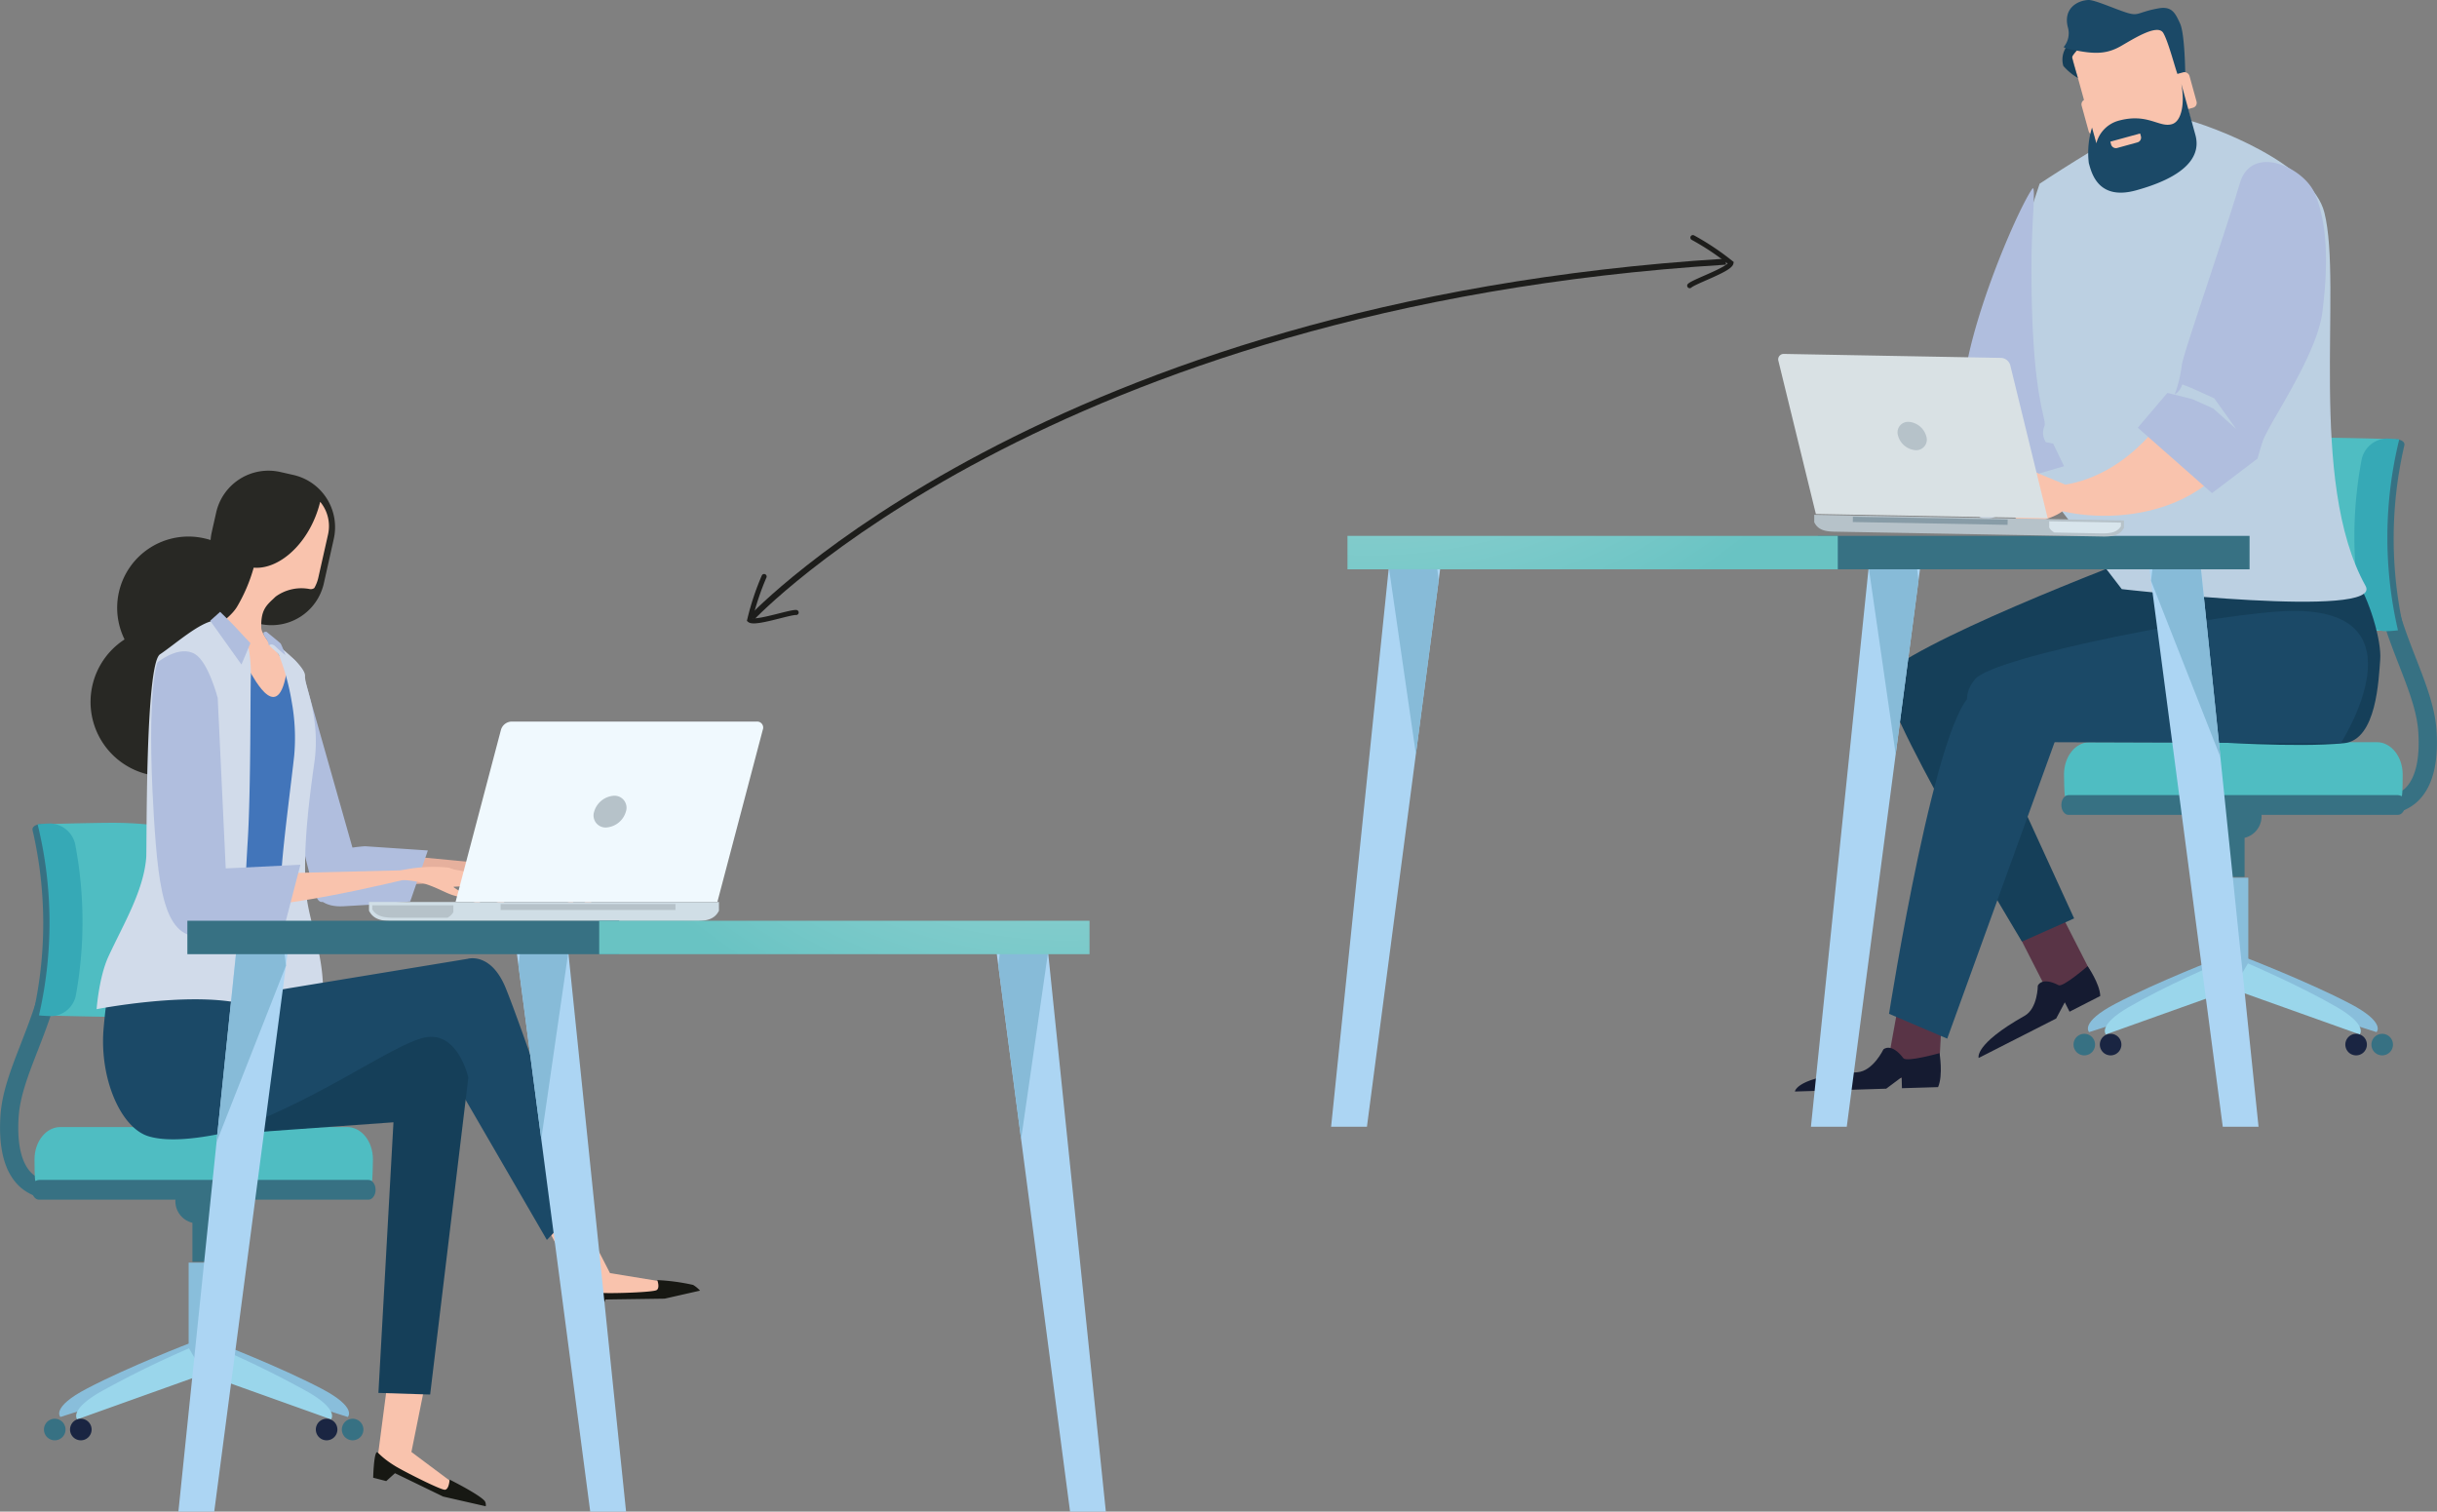 <?xml version="1.0" encoding="UTF-8"?> <svg xmlns="http://www.w3.org/2000/svg" xmlns:xlink="http://www.w3.org/1999/xlink" id="Ebene_1" data-name="Ebene 1" viewBox="0 0 404.63 250.97"><rect x="0" y="0" width="404.63" height="250.97" fill="#808080" stroke="none"/><defs><style>.cls-1{fill:#377183;}.cls-2{fill:#89bedb;}.cls-3{fill:#9ad6eb;}.cls-4{fill:#1a2542;}.cls-5{fill:#4fbdc2;}.cls-6{fill:#36a9b6;}.cls-7{fill:#593446;}.cls-8{fill:#153f59;}.cls-9{fill:#151b31;}.cls-10{fill:#1b4967;}.cls-11{fill:#bcd0e2;}.cls-12{fill:#b0bede;}.cls-13{fill:#acd5f3;}.cls-14{fill:#87bbd8;}.cls-15{fill:url(#New_Gradient_Swatch_39);}.cls-16{fill:#c4d1e1;}.cls-17{fill:#f9c3ad;}.cls-18{fill:#b6c2c9;}.cls-19{fill:#d8e5ec;}.cls-20{fill:#889ca7;}.cls-21{fill:#d9e1e4;}.cls-22{fill:#e6b09d;}.cls-23{fill:#282824;}.cls-24{fill:#4275ba;}.cls-25{fill:#d1dbea;}.cls-26{fill:#171813;}.cls-27{fill:#d0dee6;}.cls-28{fill:#f0f9fe;}.cls-29{fill:url(#New_Gradient_Swatch_39-2);}.cls-30,.cls-31{fill:none;stroke:#1d1d1b;stroke-miterlimit:10;}.cls-30{stroke-linecap:round;stroke-width:0.84px;}</style><radialGradient id="New_Gradient_Swatch_39" cx="-1892.04" cy="256.85" r="100.57" gradientTransform="translate(2119.62 -245.35)" gradientUnits="userSpaceOnUse"><stop offset="0" stop-color="#d1e9e9"></stop><stop offset="1" stop-color="#69c3c3"></stop></radialGradient><radialGradient id="New_Gradient_Swatch_39-2" cx="-1161.36" cy="320.76" r="100.57" gradientTransform="matrix(-1, 0, 0, 1, -984.33, -245.35)" xlink:href="#New_Gradient_Swatch_39"></radialGradient></defs><title>Peer to peer</title><path class="cls-1" d="M520.33,380.5a7.84,7.84,0,0,0,5.2-1.89c2.62-2.27,3.75-6.32,3.37-12-.26-3.85-1.77-7.75-3.38-11.88-2.7-6.94-5.76-14.81-4.16-25.22l-3-.45c-1.72,11.2,1.63,19.83,4.33,26.76,1.58,4.08,2.95,7.6,3.18,11,.31,4.62-.49,7.92-2.31,9.53a5,5,0,0,1-4,1.12l-.6,2.95A7.14,7.14,0,0,0,520.33,380.5Z" transform="translate(-124.35 -245.35)"></path><path class="cls-2" d="M497.26,404.36l-2.93,4.47,24.61,7.88s1.64-1.57-4.4-4.73C507.51,408.31,497.26,404.36,497.26,404.36Z" transform="translate(-124.35 -245.35)"></path><path class="cls-2" d="M492.89,404.36l2.93,4.47-24.6,7.88s-1.64-1.57,4.39-4.73C482.64,408.31,492.89,404.36,492.89,404.36Z" transform="translate(-124.35 -245.35)"></path><rect class="cls-2" x="368.16" y="145.72" width="5.14" height="18.31"></rect><path class="cls-3" d="M497.59,405.3l-2.51,4.27,21.07,7.52s1.4-1.5-3.76-4.51C506.37,409.07,497.59,405.3,497.59,405.3Z" transform="translate(-124.35 -245.35)"></path><path class="cls-3" d="M492.57,405.3l2.5,4.27L474,417.09s-1.41-1.5,3.76-4.51C483.79,409.07,492.57,405.3,492.57,405.3Z" transform="translate(-124.35 -245.35)"></path><path class="cls-4" d="M513.76,418.78a1.79,1.79,0,1,0,1.79-1.79A1.79,1.79,0,0,0,513.76,418.78Z" transform="translate(-124.35 -245.35)"></path><path class="cls-4" d="M473,418.78a1.79,1.79,0,1,0,1.79-1.79A1.79,1.79,0,0,0,473,418.78Z" transform="translate(-124.35 -245.35)"></path><path class="cls-1" d="M518.09,418.78a1.79,1.79,0,1,0,1.78-1.79A1.79,1.79,0,0,0,518.09,418.78Z" transform="translate(-124.35 -245.35)"></path><path class="cls-1" d="M468.63,418.78a1.79,1.79,0,1,0,1.79-1.79A1.79,1.79,0,0,0,468.63,418.78Z" transform="translate(-124.35 -245.35)"></path><rect class="cls-1" x="368.92" y="139.02" width="3.76" height="6.58"></rect><path class="cls-1" d="M490.44,380.89a3.66,3.66,0,0,0,3.67,3.66h2.07a3.67,3.67,0,0,0,3.67-3.66h0a3.67,3.67,0,0,0-3.67-3.67h-2.07a3.67,3.67,0,0,0-3.67,3.67Z" transform="translate(-124.35 -245.35)"></path><path class="cls-5" d="M467.19,377.53c-.09-.43-.14-3.13-.14-3.6,0-3,1.91-5.36,4.28-5.36H519c2.36,0,4.28,2.4,4.28,5.36,0,.47,0,3.17-.14,3.6Z" transform="translate(-124.35 -245.35)"></path><path class="cls-1" d="M523.68,379c0,.9-.53,1.64-1.19,1.64h-54.7c-.65,0-1.18-.74-1.18-1.64h0c0-.91.53-1.64,1.18-1.64h54.7c.66,0,1.19.73,1.19,1.64Z" transform="translate(-124.35 -245.35)"></path><path class="cls-5" d="M521,350c-1.18.09-8.64.22-9.93.23-8.17.1-15.21-1.43-15.6-3.45a69.69,69.69,0,0,1-.22-25.31c.35-2,7.5-3.54,15.84-3.44,1.32,0,8.94.15,10.13.23A68.5,68.5,0,0,0,521,350Z" transform="translate(-124.35 -245.35)"></path><path class="cls-1" d="M522.13,318.29c.92,0,1.56.45,1.43,1a68.41,68.41,0,0,0-.26,29.8c.12.53-.51,1-1.41,1h0c-.9,0-1.72-.4-1.84-.93a68.57,68.57,0,0,1,.2-29.87c.12-.53,1-1,1.88-.94Z" transform="translate(-124.35 -245.35)"></path><path class="cls-6" d="M522.5,350a21.13,21.13,0,0,1-2.15.15,4.29,4.29,0,0,1-4-3.53,68.5,68.5,0,0,1,.11-24.93,4.39,4.39,0,0,1,4.07-3.53c.28,0,1.93.07,2.18.14A68.34,68.34,0,0,0,522.5,350Z" transform="translate(-124.35 -245.35)"></path><rect class="cls-7" x="461.68" y="397.92" width="7.85" height="11.96" transform="translate(-257.06 10.45) rotate(-27.04)"></rect><path class="cls-8" d="M449.21,355.21l19.52,42.62-8.66,3.85s-24.85-41-22.65-44.37S448.08,353,449.21,355.21Z" transform="translate(-124.35 -245.35)"></path><path class="cls-9" d="M473.07,410.71l-5.1,2.61-.79-1.56-1.43,2.69L452.88,421s-.85-2.22,7.63-7c2.18-1.22,2.19-5,2.19-5s.6-1.56,3.45-.08c.74.38,4.82-3.16,4.82-3.16S473,408.65,473.07,410.71Z" transform="translate(-124.35 -245.35)"></path><path class="cls-8" d="M507,320.89s5.07,15.64,8.37,20.4c2.35,3.4,4.44,10.46,4.18,13.59s-.55,13.32-6,13.86c-7.85.79-22.75-.26-22.75-.26s-8.63-22.23-8.37-25.1,2.1-6.31,2.49-7.73-2.23-6.92-2.23-6.92Z" transform="translate(-124.35 -245.35)"></path><path class="cls-8" d="M490,352.53,448,374.39s-14.53-14.8-8.52-18.72c11.64-7.59,45.38-20,45.38-20Z" transform="translate(-124.35 -245.35)"></path><polygon class="cls-7" points="322.47 167.86 321.86 179.16 313.01 178.87 315.33 166.04 322.47 167.86"></polygon><path class="cls-10" d="M513,368.74l-55.46-.19s-10.17-4.51-5.25-10.45c3.15-3.79,41.51-11.19,52.61-11.32C527.36,346.52,513,368.74,513,368.74Z" transform="translate(-124.35 -245.35)"></path><path class="cls-10" d="M465.9,367.44l-18.24,50.35L438,413.67s8.1-51.78,14.3-53.3S466.33,365.66,465.9,367.44Z" transform="translate(-124.35 -245.35)"></path><path class="cls-9" d="M446.14,425.84l-6,.18-.05-1.83-2.56,1.91-15.16.47s.18-2.49,10.36-3.2c2.62-.18,4.33-3.79,4.33-3.79s1.27-1.22,3.32,1.46c.53.7,6-.84,6-.84S447,423.85,446.14,425.84Z" transform="translate(-124.35 -245.35)"></path><rect class="cls-8" x="508.73" y="336.28" width="5.23" height="1.19" transform="translate(28.97 588.28) rotate(-87.6)"></rect><path class="cls-11" d="M486.64,265c5.29,1.33,21.6,7.53,23.64,15.63,3.07,12.17-2.87,44.56,6.84,62,3.09,5.57-40.48.53-40.48.53l-25.07-32.63L463,275.85s11.4-7.51,14.2-8.41C483,265.58,476.08,262.29,486.64,265Z" transform="translate(-124.35 -245.35)"></path><path class="cls-12" d="M461.77,276.71c-3,4.32-14.61,31.62-10.8,39.6.44.92-3.27,1.32-3.48,5,0,.62.32,3.68.32,3.68l4.14,2.2,15.11-4.44L465.25,319l-1.22-.25a2.8,2.8,0,0,1-.26-2.57c.62-1.23-2.24-4.15-2.12-27.42C461.69,282,462.44,275.75,461.77,276.71Z" transform="translate(-124.35 -245.35)"></path><path class="cls-11" d="M451,317.88l4.05-.89,1.64-.26a3,3,0,0,0,.9,1.94l-3.14.09-3.68.79-4.44,2.54Z" transform="translate(-124.35 -245.35)"></path><polygon class="cls-13" points="226.96 187.07 221.01 187.07 230.82 92.05 239.44 92.05 226.96 187.07"></polygon><polygon class="cls-14" points="238.87 96.43 235.09 125.21 230.6 94.19 230.82 92.05 238.36 92.05 238.87 96.43"></polygon><polygon class="cls-13" points="306.63 187.07 300.68 187.07 310.49 92.05 319.11 92.05 306.63 187.07"></polygon><polygon class="cls-14" points="318.54 96.43 314.75 125.21 310.27 94.19 310.49 92.05 318.03 92.05 318.54 96.43"></polygon><polygon class="cls-13" points="369.06 187.07 375 187.07 365.19 92.05 356.57 92.05 369.06 187.07"></polygon><polygon class="cls-14" points="357.15 96.43 368.69 125.75 365.41 94.19 365.19 92.05 357.66 92.05 357.15 96.43"></polygon><rect class="cls-1" x="301.82" y="88.97" width="71.69" height="5.55"></rect><rect class="cls-15" x="223.73" y="88.97" width="81.41" height="5.55"></rect><path class="cls-16" d="M456.82,321.66a12.12,12.12,0,0,0-5.8,1.6c-2,1.25-3.89,4-2,5.44a30.53,30.53,0,0,0,4.74,2.84S460.86,331.74,456.82,321.66Z" transform="translate(-124.35 -245.35)"></path><path class="cls-17" d="M484.89,312.76s-6.26,11.37-18,13.12c-2,.31-3.51,2.28-2.65,3.08,1.1,1,2.74,1.43,5.59,1.79,5.94.74,14.26-.08,20.55-4.77,9.29-7,12.37-10.26,12-14.39S484.89,312.76,484.89,312.76Z" transform="translate(-124.35 -245.35)"></path><path class="cls-12" d="M508.64,277.37c1.9,4.26,2.48,10.79,1.3,19.87-.91,7-8.45,17.77-9.83,21.19-.23.57-.93,3.06-.93,3.06l-7.56,5.73L479.3,316.36l4.9-5.77,1.21.28a21.07,21.07,0,0,0,1.18-4.75c0-1.37,6.23-19,9.67-30.39C498.24,269.18,506.76,273.14,508.64,277.37Z" transform="translate(-124.35 -245.35)"></path><path class="cls-11" d="M492,311.49l-3.77-1.72-1.55-.6a3,3,0,0,1-1.28,1.7l3,.76,3.43,1.54,3.81,3.41Z" transform="translate(-124.35 -245.35)"></path><path class="cls-17" d="M467.73,326l-6.63-2.75s-2.28,2.36-2,3.05-.58,4.52-.58,4.52l3,3.25,2.82-.56s.34-1.15-.57-1.39.72-.7,1.24-.92S469.76,329.39,467.73,326Z" transform="translate(-124.35 -245.35)"></path><path class="cls-17" d="M472.87,271a2.51,2.51,0,0,0,3.07,1.75l10.83-3a2.49,2.49,0,0,0,1.74-3.07l-4.42-16a2.51,2.51,0,0,0-3.07-1.75l-10.82,3a2.5,2.5,0,0,0-1.75,3.07Z" transform="translate(-124.35 -245.35)"></path><path class="cls-8" d="M469.35,258.3a9.74,9.74,0,0,1-2.41-2,3.71,3.71,0,0,1,.71-3.43c1-1,2.37,0,2.37,0s-1.63,1.6-1.62,2S469.35,258.3,469.35,258.3Z" transform="translate(-124.35 -245.35)"></path><path class="cls-10" d="M487.18,257.59s-.06-6.62-.86-8.34-1.34-2.92-3.6-2.51c-3.38.61-3.23,1.32-5.11.76s-5.43-2.18-6.49-2.15c-1.76.06-4.2,1.32-3.45,4.46a3.57,3.57,0,0,1-.67,3.35c.21.24.89.34,2.08.57,3.42.68,5.31.48,7.45-.75s6.07-3.73,7-2.16,2.21,6.83,2.52,7.18S486.86,258,487.18,257.59Z" transform="translate(-124.35 -245.35)"></path><rect class="cls-17" x="484.44" y="257.61" width="4.09" height="6.1" rx="0.83" transform="translate(-176.07 -106.94) rotate(-15.39)"></rect><rect class="cls-17" x="470.49" y="261.45" width="4.09" height="6.1" rx="0.83" transform="translate(-177.6 -110.47) rotate(-15.39)"></rect><path class="cls-10" d="M486.53,259.28l2.32,8.42c.53,1.9.92,6.29-9.83,9.25-6.37,1.76-7.42-3-7.85-4.52a14.16,14.16,0,0,1,.53-5.9s.72,2.61.72,2.61a5.26,5.26,0,0,1,3.65-3.74c4.88-1.35,6.77,1.2,8.91.56C486.62,265.47,487.12,262.42,486.53,259.28Z" transform="translate(-124.35 -245.35)"></path><path class="cls-17" d="M479.21,269l-3.34.92a.83.83,0,0,1-1-.58l-.13-.47,4.95-1.36.13.47A.83.83,0,0,1,479.21,269Z" transform="translate(-124.35 -245.35)"></path><path class="cls-18" d="M477,333l0,0v-1.24l-51.42-.94,0,1.24a.08.08,0,0,0,0,0l.13.23c.64,1.09,1.82,1.3,3.18,1.33l44.74.81c1.36,0,2.55-.15,3.23-1.21Z" transform="translate(-124.35 -245.35)"></path><path class="cls-19" d="M464.59,332.93v0l.12.19a2.09,2.09,0,0,0,.75.64l7.82.15c1.3,0,2.44-.11,3.09-1l.13-.18,0,0v-.61l-11.91-.22Z" transform="translate(-124.35 -245.35)"></path><rect class="cls-20" x="444.38" y="318.96" width="0.88" height="25.7" transform="translate(-19.34 525.19) rotate(-88.96)"></rect><path class="cls-21" d="M464.34,331.39,458.13,306a1.68,1.68,0,0,0-1.5-1.23l-36.08-.66a.91.91,0,0,0-.91,1.2l6.21,25.38Z" transform="translate(-124.35 -245.35)"></path><path class="cls-18" d="M444.18,317.78a1.75,1.75,0,0,1-1.77,2.31,3.26,3.26,0,0,1-2.91-2.39,1.75,1.75,0,0,1,1.77-2.31A3.27,3.27,0,0,1,444.18,317.78Z" transform="translate(-124.35 -245.35)"></path><path class="cls-1" d="M133,444.4a7.86,7.86,0,0,1-5.2-1.88c-2.62-2.28-3.75-6.32-3.37-12,.26-3.85,1.77-7.75,3.38-11.87,2.7-6.95,5.76-14.82,4.15-25.22l3-.46c1.72,11.2-1.63,19.83-4.33,26.77-1.58,4.07-2.95,7.59-3.18,11-.31,4.63.49,7.92,2.31,9.53a5,5,0,0,0,4,1.12l.6,3A7.14,7.14,0,0,1,133,444.4Z" transform="translate(-124.35 -245.35)"></path><path class="cls-2" d="M156.06,468.27l2.93,4.46-24.61,7.88s-1.64-1.57,4.4-4.72C145.8,472.21,156.06,468.27,156.06,468.27Z" transform="translate(-124.35 -245.35)"></path><path class="cls-2" d="M160.43,468.27l-2.93,4.46,24.6,7.88s1.64-1.57-4.39-4.72C170.68,472.21,160.43,468.27,160.43,468.27Z" transform="translate(-124.35 -245.35)"></path><rect class="cls-2" x="31.32" y="209.63" width="5.14" height="18.31"></rect><path class="cls-3" d="M155.73,469.21l2.5,4.26L137.17,481s-1.4-1.5,3.76-4.51A164.49,164.49,0,0,1,155.73,469.21Z" transform="translate(-124.35 -245.35)"></path><path class="cls-3" d="M160.75,469.21l-2.5,4.26L179.31,481s1.41-1.5-3.76-4.51A164.49,164.49,0,0,0,160.75,469.21Z" transform="translate(-124.35 -245.35)"></path><path class="cls-4" d="M139.56,482.68a1.79,1.79,0,1,1-1.79-1.78A1.79,1.79,0,0,1,139.56,482.68Z" transform="translate(-124.35 -245.35)"></path><path class="cls-4" d="M180.37,482.68a1.79,1.79,0,1,1-1.79-1.78A1.79,1.79,0,0,1,180.37,482.68Z" transform="translate(-124.35 -245.35)"></path><path class="cls-1" d="M135.23,482.68a1.79,1.79,0,1,1-1.78-1.78A1.79,1.79,0,0,1,135.23,482.68Z" transform="translate(-124.35 -245.35)"></path><path class="cls-1" d="M184.69,482.68a1.79,1.79,0,1,1-1.79-1.78A1.79,1.79,0,0,1,184.69,482.68Z" transform="translate(-124.35 -245.35)"></path><rect class="cls-1" x="31.95" y="202.92" width="3.76" height="6.58"></rect><path class="cls-1" d="M162.88,444.79a3.67,3.67,0,0,1-3.67,3.67h-2.07a3.67,3.67,0,0,1-3.67-3.67h0a3.67,3.67,0,0,1,3.67-3.67h2.07a3.67,3.67,0,0,1,3.67,3.67Z" transform="translate(-124.35 -245.35)"></path><path class="cls-5" d="M186.13,441.44c.08-.43.14-3.14.14-3.61,0-3-1.92-5.36-4.28-5.36H134.36c-2.36,0-4.28,2.4-4.28,5.36,0,.47,0,3.18.14,3.61Z" transform="translate(-124.35 -245.35)"></path><path class="cls-1" d="M129.64,442.89c0,.91.53,1.64,1.19,1.64h54.69c.66,0,1.19-.73,1.19-1.64h0c0-.91-.53-1.64-1.19-1.64H130.83c-.66,0-1.19.73-1.19,1.64Z" transform="translate(-124.35 -245.35)"></path><path class="cls-5" d="M132.31,413.93c1.17.09,8.64.22,9.93.24,8.17.09,15.21-1.44,15.6-3.45a69.52,69.52,0,0,0,.21-25.32c-.34-2-7.49-3.54-15.83-3.44-1.32,0-8.94.15-10.14.24A68.33,68.33,0,0,1,132.31,413.93Z" transform="translate(-124.35 -245.35)"></path><path class="cls-1" d="M131.19,382.19c-.92,0-1.56.45-1.43,1A68.3,68.3,0,0,1,130,413c-.11.52.52,1,1.42,1h0c.89,0,1.72-.41,1.84-.94a68.57,68.57,0,0,0-.2-29.87c-.12-.53-1-.95-1.88-.94Z" transform="translate(-124.35 -245.35)"></path><path class="cls-6" d="M130.82,413.92c.24.07,1.86.13,2.14.14a4.3,4.3,0,0,0,4-3.53,68.5,68.5,0,0,0-.11-24.93,4.39,4.39,0,0,0-4.07-3.53c-.28,0-1.93.07-2.18.15A68.47,68.47,0,0,1,130.82,413.92Z" transform="translate(-124.35 -245.35)"></path><path class="cls-22" d="M180.39,390.08s.06,2.08,10.15,2.09,24.92-2.48,24.92-2.48l-23.29-2.2S183.23,387.08,180.39,390.08Z" transform="translate(-124.35 -245.35)"></path><path class="cls-22" d="M207.52,390.43c4.8.15,6.78,2.62,8.66,3.43a37.24,37.24,0,0,1,3.75,2c-1-2.08-2.55-2.19-3.31-2.88s-.57-.35,1.15-.42c1,0,2.63,1.72,3.83,2.71a3.8,3.8,0,0,0,1.7.94,20.61,20.61,0,0,0-2.73-3.21,24.86,24.86,0,0,0-4.73-3.47,19,19,0,0,0-6.52-.41C206.73,389.36,204.06,390.32,207.52,390.43Z" transform="translate(-124.35 -245.35)"></path><path class="cls-22" d="M215.58,389.6a25.52,25.52,0,0,1,4.27,1.56c.44.35,2.26,2.38,2.26,2.38a4.83,4.83,0,0,1-2.14-1A41.38,41.38,0,0,0,215.58,389.6Z" transform="translate(-124.35 -245.35)"></path><path class="cls-12" d="M185,385.85s-9.31.26-8.86,5.79c.25,3.15,2.34,4.31,5.15,4.18,5.23-.25,11.17-.8,11.17-.8l2.93-8.47Z" transform="translate(-124.35 -245.35)"></path><path class="cls-12" d="M183,386.54l-8.13-28.67s-1.19-4.2-3.43-3.5c-3.23,1-1.76,4.47-1.55,6.5.42,4.12,0,5.9,2.58,15.91,1.6,6.17,2.93,13.26,4.37,17.33,1,2.81,3-1.1,5.83-2.11C188,390.12,183,386.54,183,386.54Z" transform="translate(-124.35 -245.35)"></path><path class="cls-23" d="M167.23,348.61a11.83,11.83,0,1,1-9-13.89A11.72,11.72,0,0,1,167.23,348.61Z" transform="translate(-124.35 -245.35)"></path><path class="cls-23" d="M178.12,342.2a8.9,8.9,0,0,1-10.63,6.73l-1.25-4.61a8.89,8.89,0,0,1-6.73-10.62l.73-3.25a8.9,8.9,0,0,1,10.63-6.74l2.17.49a8.89,8.89,0,0,1,6.73,10.62Z" transform="translate(-124.35 -245.35)"></path><path class="cls-17" d="M177.51,328.66a17.49,17.49,0,0,1-.76,2.4c-2.12,5.37-6.46,8.85-10.28,8.54a27.09,27.09,0,0,1-2.74,6.45c-1.18,2-4.27,3.79-4.27,3.79-1.5,3.75,13.52,16.31,14.16,16,1.36-.7-1.08-9.73-3.54-12.52-1.15-1.31-2.33-2.86-2.35-3.74-.09-3.1.9-3.76,2.39-5.18a7.27,7.27,0,0,1,5.61-1.26,1,1,0,0,0,.8-.16,6.07,6.07,0,0,0,.68-1.75l1.61-7.16A6.31,6.31,0,0,0,177.51,328.66Z" transform="translate(-124.35 -245.35)"></path><path class="cls-24" d="M161.94,408.49s3.84,3.49,4.93,3.79c1.44.42,5.5-1.33,5.5-1.33s-1.12-18.07-.7-25.23,2.09-9.23,1.9-11.44c-.31-3.54,2.56-5.34,1.71-8s-3-12.38-3.12-11c-1.25,11.45-5.64,2.62-6.52,1.23C165.16,355.68,161.94,408.49,161.94,408.49Z" transform="translate(-124.35 -245.35)"></path><path class="cls-25" d="M170,352.13s5.1,3.74,5,5.46,2.63,6.82,1.53,14.48c-1.25,8.75-1.71,14.62-1.46,20.2s2.83,10.41,2.92,17.28c.07,5.38-1.16,5.86-1.16,5.86a4.47,4.47,0,0,1-4.37-1c-2-1.83-1.65-20.25-1.34-24.89s1.75-15.55,2.08-18.74a33.42,33.42,0,0,0-.42-8.95,38.35,38.35,0,0,0-2.13-7.77c-.1-.24-1.43-1.3-1.51-1.5C168.78,351.77,169.56,351.67,170,352.13Z" transform="translate(-124.35 -245.35)"></path><path class="cls-12" d="M168.62,350.26s-1.06-.22-.16,1a2.53,2.53,0,0,1,.52,1.25s.46-.48,1.15.21,1.61,1.4,1.61,1.4a16.89,16.89,0,0,0-.78-1.92C170.44,351.72,168.62,350.26,168.62,350.26Z" transform="translate(-124.35 -245.35)"></path><path class="cls-23" d="M163.86,364.34a12.36,12.36,0,1,1-9.41-14.51A12.23,12.23,0,0,1,163.86,364.34Z" transform="translate(-124.35 -245.35)"></path><polygon class="cls-17" points="64.93 224.95 62.62 242.66 72.61 247.25 78.15 248.42 68.31 241.07 71.53 225.09 64.93 224.95"></polygon><path class="cls-26" d="M186.31,490.69l2.17.56,1.45-1.31,8,3.88,7.07,1.61a1.27,1.27,0,0,0-.15-.85C203.94,493.46,199,491,199,491s-.08,1.64-.78,1.69-6.82-3.06-8.23-3.92c-2.44-1.49-2.89-2.41-3.08-2.3C186.41,486.74,186.31,490.69,186.31,490.69Z" transform="translate(-124.35 -245.35)"></path><polygon class="cls-17" points="89.03 200.31 96.96 215.41 107.94 214.87 113.39 213.35 101.28 211.37 94.66 198.47 89.03 200.31"></polygon><path class="cls-26" d="M222,463.43l2.18-.5.69-1.83,9.84-.14,5.87-1.33a5,5,0,0,0-1.15-.95,34.17,34.17,0,0,0-5.95-.8s.49,1.29-.11,1.66-7.37.58-9,.47c-2.85-.2-3.68-.81-3.79-.62C220.23,459.88,222,463.43,222,463.43Z" transform="translate(-124.35 -245.35)"></path><path class="cls-10" d="M155.42,400.51l5.92,2.57,2.57,7.73L202,404.54s3.88-1.2,6.35,4.93c3.51,8.72,12.46,35.82,12.46,35.82l-5.66,5.92-17.76-30.62S161,437.65,149,434c-4.6-1.41-8.12-9.55-7.46-17.76a104.56,104.56,0,0,1,1.8-12.35Z" transform="translate(-124.35 -245.35)"></path><path class="cls-8" d="M160.56,433.77l29.12-2.09-2.5,44.93,8.59.27,6.34-52.62s-1.71-7.83-7.27-6.65S175.82,429.1,160.56,433.77Z" transform="translate(-124.35 -245.35)"></path><path class="cls-25" d="M164.24,411.92s.7-18.28,1.24-26.95.41-25.41.53-27.49a25.7,25.7,0,0,0-.46-5s-2.63-4.5-5.57-4.11c-2.58.35-6.56,3.94-9.06,5.61s-2.17,32.19-2.29,33.73c-.44,5.55-3.75,11-6.24,16.37-1.61,3.42-2,8.82-2,8.82S155.24,410,164.24,411.92Z" transform="translate(-124.35 -245.35)"></path><polygon class="cls-12" points="36.55 101.58 38.64 103.64 41.58 106.79 40.09 110.33 34.9 103.06 36.55 101.58"></polygon><path class="cls-17" d="M156.91,394.7s.32,2.23,12.29.91,29.25-5.95,29.25-5.95l-27.87.69S159.92,391.09,156.91,394.7Z" transform="translate(-124.35 -245.35)"></path><path class="cls-17" d="M189.12,391.5c5.71-.47,8.36,1.93,10.68,2.55a40.25,40.25,0,0,1,4.67,1.65c-1.44-2.12-3.28-2-4.26-2.68s-.71-.3,1.31-.6c1.15-.18,3.32,1.51,4.86,2.42a4.88,4.88,0,0,0,2.13.79,23,23,0,0,0-3.61-3.11,29.23,29.23,0,0,0-6-3.11,24.78,24.78,0,0,0-7.77.41C188.06,390.45,185,391.84,189.12,391.5Z" transform="translate(-124.35 -245.35)"></path><path class="cls-17" d="M198.58,389.54a33.51,33.51,0,0,1,5.25,1.11c.56.32,2.95,2.27,2.95,2.27a6,6,0,0,1-2.65-.83A50.34,50.34,0,0,0,198.58,389.54Z" transform="translate(-124.35 -245.35)"></path><path class="cls-12" d="M161.83,389.53l-1.33-28.29s-1.53-5.92-3.75-7.28c-2.64-1.62-6.26,1.37-6.26,1.37s-1.86,4.42-.61,25.28c.83,13.95,2.12,21.17,8.73,20.15,6.18-.95,13.15-2.33,13.15-2.33l2.47-9.51Z" transform="translate(-124.35 -245.35)"></path><path class="cls-27" d="M185.62,396.56s0,0,0-.05l0-1.4h58.1v1.4a.08.08,0,0,1,0,.05l-.15.26c-.75,1.22-2.08,1.44-3.62,1.44H189.39c-1.53,0-2.87-.22-3.62-1.44Z" transform="translate(-124.35 -245.35)"></path><path class="cls-18" d="M199.62,396.8a0,0,0,0,1,0,0l-.14.21a2.42,2.42,0,0,1-.85.71H189.8c-1.48,0-2.77-.17-3.49-1.16l-.14-.21,0,0v-.69h13.46Z" transform="translate(-124.35 -245.35)"></path><rect class="cls-18" x="83.12" y="150.09" width="29.03" height="0.99"></rect><path class="cls-28" d="M200,395.06l7.53-28.55a1.9,1.9,0,0,1,1.72-1.36H250a1,1,0,0,1,1,1.36l-7.53,28.55Z" transform="translate(-124.35 -245.35)"></path><path class="cls-18" d="M223,380.11a2,2,0,0,0,1.94,2.63,3.66,3.66,0,0,0,3.33-2.63,2,2,0,0,0-1.94-2.65A3.67,3.67,0,0,0,223,380.11Z" transform="translate(-124.35 -245.35)"></path><polygon class="cls-13" points="177.67 250.97 183.61 250.97 173.8 155.95 165.18 155.95 177.67 250.97"></polygon><polygon class="cls-14" points="165.76 160.33 169.54 189.11 174.02 158.1 173.8 155.95 166.27 155.95 165.76 160.33"></polygon><polygon class="cls-13" points="98 250.97 103.95 250.97 94.14 155.95 85.51 155.95 98 250.97"></polygon><polygon class="cls-14" points="86.09 160.33 89.87 189.11 94.36 158.1 94.14 155.95 86.6 155.95 86.09 160.33"></polygon><polygon class="cls-13" points="35.57 250.97 29.62 250.97 39.43 155.95 48.05 155.95 35.57 250.97"></polygon><polygon class="cls-14" points="47.48 160.33 35.94 189.66 39.21 158.1 39.43 155.95 46.97 155.95 47.48 160.33"></polygon><rect class="cls-1" x="31.11" y="152.87" width="71.69" height="5.55"></rect><rect class="cls-29" x="99.49" y="152.87" width="81.41" height="5.55"></rect><path class="cls-30" d="M251.22,341.07a43.53,43.53,0,0,0-2.39,7.21c.84.71,6.61-1.31,7.71-1.24" transform="translate(-124.35 -245.35)"></path><path class="cls-31" d="M249.19,347.89s48.9-52.11,161.71-59.1" transform="translate(-124.35 -245.35)"></path><path class="cls-30" d="M405.43,284.8a43.23,43.23,0,0,1,6.32,4.22c-.23,1.08-6,3-6.85,3.76" transform="translate(-124.35 -245.35)"></path></svg> 